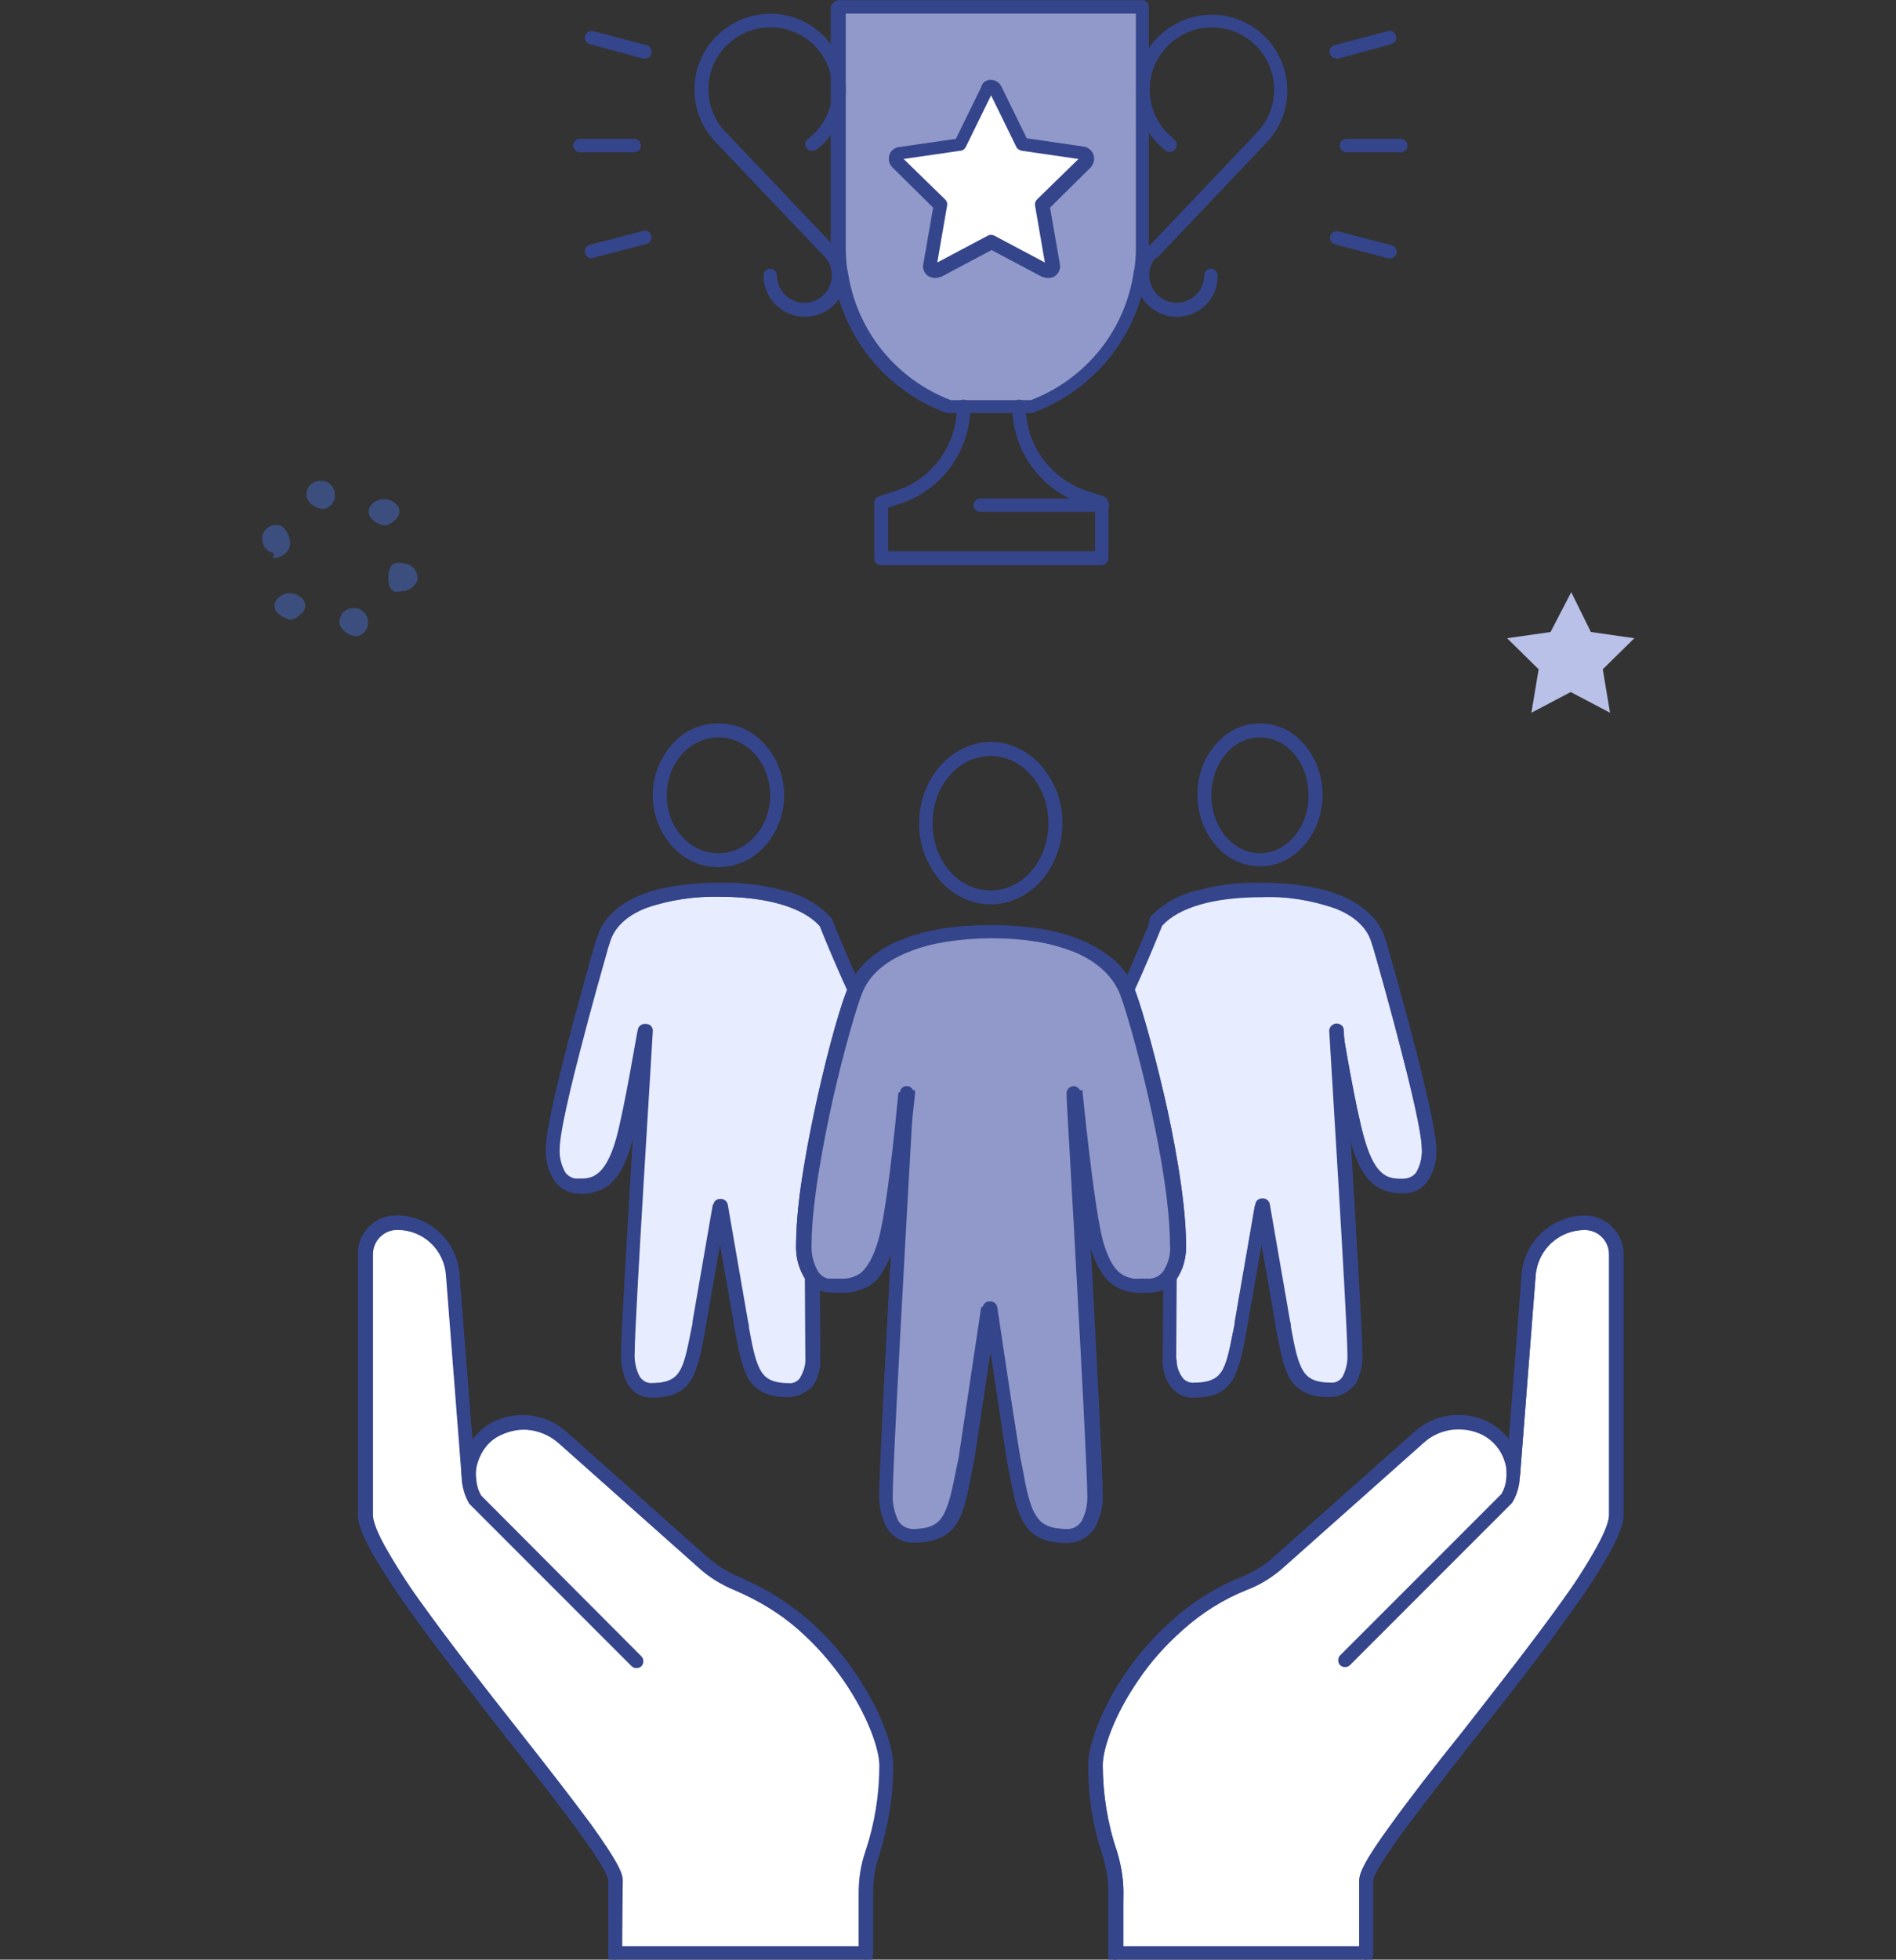 <?xml version="1.0" encoding="UTF-8"?>
<svg xmlns="http://www.w3.org/2000/svg" xmlns:xlink="http://www.w3.org/1999/xlink" version="1.1" id="Ebene_1" x="0px" y="0px" width="366.6px" height="378.7px" viewBox="0 0 366.6 378.7" style="enable-background:new 0 0 366.6 378.7;" xml:space="preserve">
<rect x="0" y="0" width="366.6" height="378.7" fill="#333333" stroke="none"/>
<style type="text/css">
	.st0{fill:#E8ECFF;}
	.st1{fill:#35458B;}
	.st2{fill:#9099C9;}
	.st3{fill:#FFFFFF;}
	.st4{fill:#BAC1E8;}
	.st5{fill:#3B4E7D;}
</style>
<g id="Gruppe_12825" transform="translate(-808.74 -1977.035)">
	<g id="Gruppe_12819" transform="translate(828.761 2118.127)">
		<g id="Gruppe_12820" transform="translate(0 0)">
			<path id="Pfad_9428" class="st0" d="M251.1,88.1c-3,0-6.3-0.4-8.7-8.7c-1.8-6.3-4.2-21.3-4.2-21.3s3.5,56,3.5,62.2     c0,4.1-1.2,7.2-4.7,7.2c-7,0-7.5-4-9.2-13L224,92l-0.1,0.3l-0.1-0.3l-3.9,22.5c-1.7,9-2.1,13-9.2,13c-3,0-4.4-2.3-4.7-5.5     l0.1-16.6c1.2-1.8,1.7-3.9,1.6-6c0-15-7.8-44.3-10-49.2c2.9-6.2,5.7-13.3,5.7-13.3c3.8-4.2,11.5-6.1,20.4-6.1     c11.3,0,20.5,2.9,22.5,10c1.3,4.6,9.7,33.8,9.7,40.2C256.1,85.7,254,88.1,251.1,88.1"></path>
			<path id="Pfad_9428_-_Kontur" class="st1" d="M237,128.9c-3.7,0-6-1.1-7.5-3.4c-1.3-2.1-1.9-5.2-2.7-9.4     c-0.1-0.4-0.2-0.8-0.2-1.3v0l-2.7-15.4l-2.7,15.5c-0.1,0.4-0.2,0.9-0.2,1.3c-0.8,4.2-1.4,7.2-2.7,9.4c-1.5,2.4-3.8,3.4-7.5,3.4     c-1.7,0.1-3.3-0.7-4.4-2c-1-1.4-1.5-3-1.6-4.7l0-0.1l0.1-17.1l0.3-0.4c1-1.6,1.5-3.4,1.3-5.2c0-8.5-2.6-21.3-4.1-28.1     c-2.2-9.7-4.7-18.2-5.7-20.6l-0.2-0.5l0.3-0.5c2.8-6.1,5.6-13.1,5.7-13.2l0.1-0.2l0.2-0.2c2.4-2.5,5.5-4.2,8.9-5     c4.1-1.1,8.3-1.6,12.5-1.5c6.1,0,11.2,0.8,15.2,2.4c2,0.8,3.8,1.9,5.4,3.4c1.5,1.4,2.6,3.2,3.1,5.1l0.3,0.9     c6.3,22.2,9.5,35.5,9.5,39.6c0.1,2.2-0.5,4.3-1.7,6.1c-1.1,1.5-2.8,2.4-4.7,2.3c-1.9,0.1-3.8-0.4-5.4-1.5     c-1.9-1.5-3.4-4.1-4.5-8.2c-0.1-0.4-0.2-0.8-0.3-1.2c1,16.7,2.3,38,2.3,41.8c0.1,2-0.3,4-1.2,5.8     C240.9,127.9,239,128.9,237,128.9z M229.2,114.3c0.1,0.4,0.2,0.8,0.2,1.3c0.7,3.9,1.3,6.8,2.4,8.5c0.7,1.1,1.9,2.2,5.3,2.2     c1,0.1,2-0.5,2.5-1.4c0.7-1.4,1-2.9,0.9-4.5c0-6.1-3.5-61.6-3.5-62.1l2.6-0.3c0,0.1,2.4,14.9,4.2,21.1c2.2,7.7,4.9,7.7,7.4,7.7     c1,0,2-0.4,2.6-1.2c0.8-1.4,1.2-3,1.1-4.6c0-1.7-0.7-6.4-4-19.1c-2.1-8.2-4.5-16.7-5.4-19.8l-0.3-0.9c-0.8-2.9-3.2-5.2-7-6.7     c-4.6-1.6-9.4-2.4-14.3-2.2c-9.1,0-15.9,1.9-19.2,5.5c-0.5,1.2-2.9,7.2-5.4,12.6c2.3,6.7,4.1,13.6,5.6,20.5     c1.6,6.9,4.2,19.9,4.2,28.7c0.1,2.3-0.5,4.5-1.6,6.5l-0.1,16.1c0.1,1.2,0.4,2.3,1.1,3.2c0.5,0.7,1.4,1.1,2.3,1     c3.4,0,4.6-1.1,5.3-2.2c1.1-1.7,1.6-4.5,2.4-8.5c0.1-0.4,0.2-0.8,0.2-1.3l3.9-22.5l0.2,0l0-0.1l1.2,0l1.2,0l0,0.1l0.2,0     L229.2,114.3z"></path>
			<path id="Pfad_9429" class="st0" d="M91.9,88.1c3,0,6.3-0.4,8.7-8.7c1.8-6.3,4.2-21.3,4.2-21.3s-3.5,56-3.5,62.2     c0,4.1,1.2,7.2,4.7,7.2c7.1,0,7.5-4,9.2-13L119,92l0.1,0.3l0.1-0.3l3.9,22.5c1.7,9,2.1,13,9.2,13c3,0,4.4-2.3,4.7-5.5l-0.1-16.6     c-1.2-1.8-1.7-3.9-1.6-6c0-15,7.8-44.3,10-49.2c-2.9-6.2-5.7-13.3-5.7-13.3c-3.8-4.2-11.5-6.1-20.4-6.1c-11.3,0-20.5,2.9-22.5,10     c-1.3,4.5-9.7,33.8-9.7,40.2C86.9,85.7,89,88.1,91.9,88.1"></path>
			<path id="Pfad_9429_-_Kontur" class="st1" d="M132.3,128.9c-3.7,0-6-1.1-7.5-3.4c-1.3-2.1-1.9-5.2-2.7-9.4     c-0.1-0.4-0.2-0.8-0.2-1.3v0l-2.7-15.4l-2.7,15.5c-0.1,0.4-0.2,0.9-0.2,1.3c-0.8,4.2-1.4,7.2-2.7,9.4c-1.5,2.4-3.8,3.4-7.5,3.4     c-2,0.1-3.8-1-4.8-2.7c-0.9-1.8-1.3-3.8-1.2-5.8c0-3.8,1.3-25.1,2.3-41.8c-0.1,0.4-0.2,0.8-0.3,1.2c-1.1,4-2.6,6.7-4.6,8.2     c-1.6,1.1-3.5,1.6-5.4,1.5c-1.9,0-3.6-0.8-4.7-2.3c-1.2-1.8-1.8-4-1.7-6.1c0-4.1,3.2-17.5,9.5-39.7l0.3-0.9     c0.6-2,1.6-3.7,3.1-5.1c1.6-1.5,3.4-2.6,5.4-3.4c4-1.6,9.1-2.4,15.2-2.4c4.2-0.1,8.4,0.4,12.5,1.5c3.4,0.8,6.5,2.5,8.9,5l0.2,0.2     l0.1,0.2c0,0.1,2.8,7.1,5.7,13.2l0.3,0.5l-0.2,0.5c-1,2.4-3.5,10.9-5.7,20.6c-1.5,6.8-4.1,19.6-4.1,28.1     c-0.1,1.8,0.4,3.7,1.3,5.2l0.3,0.4l0.1,17.1l0,0.1c-0.1,1.7-0.6,3.3-1.6,4.7C135.6,128.1,134,128.9,132.3,128.9z M124.4,114.3     c0.1,0.4,0.2,0.8,0.2,1.3c0.7,3.9,1.3,6.8,2.4,8.5c0.7,1.1,1.9,2.2,5.3,2.2c0.9,0.1,1.7-0.3,2.3-1c0.6-1,1-2.1,1.1-3.2l-0.1-16.1     c-1.2-2-1.7-4.2-1.6-6.5c0-8.8,2.6-21.7,4.2-28.7c1.5-6.9,3.4-13.8,5.6-20.5c-2.5-5.4-4.9-11.3-5.4-12.6     c-3.4-3.5-10.2-5.5-19.2-5.5c-4.8-0.1-9.7,0.6-14.3,2.2c-3.8,1.5-6.2,3.8-7,6.7l-0.3,0.9c-0.9,3.2-3.3,11.6-5.4,19.8     c-3.3,12.7-4,17.4-4,19.1c-0.1,1.6,0.3,3.2,1.1,4.6c0.6,0.8,1.6,1.3,2.6,1.2c2.4,0,5.2,0,7.4-7.7c1.7-6.2,4.1-21,4.2-21.1     l2.6,0.3c0,0.6-3.5,56-3.5,62.1c-0.1,1.5,0.2,3.1,0.9,4.5c0.5,0.9,1.5,1.5,2.5,1.4c3.4,0,4.6-1.1,5.3-2.2     c1.1-1.7,1.6-4.5,2.4-8.5c0.1-0.4,0.2-0.8,0.2-1.3l3.9-22.5l0.2,0l0-0.1l1.2,0l1.2,0l0,0.1l0.2,0L124.4,114.3z"></path>
			<path id="Pfad_9430" class="st2" d="M171.5,38.9c12.7,0,23,3.5,26.3,11.3c2.1,4.9,10,34.2,10,49.2c0.1,2.1-0.4,4.3-1.6,6     c-0.9,1.3-2.5,2-4.1,2c-3.4,0-7.8,1-10.4-8.4c-1.8-6.4-3.6-25.3-4-28.8c0.4,6.8,4,70.8,4,77.5c0,4.6-1.4,8.1-5.4,8.1     c-7.9,0-8.3-4.5-10.3-14.7l-4.4-29.3l-0.1,0.4l-0.1-0.4l-4.4,29.3c-1.9,10.2-2.4,14.7-10.3,14.7c-3.9,0-5.4-3.5-5.4-8.1     c0-6.6,3.6-70.7,4-77.5c-0.4,3.5-2.2,22.4-4,28.8c-2.6,9.4-7.1,8.4-10.4,8.4c-1.6,0.1-3.1-0.7-4.1-2c-1.2-1.8-1.7-3.9-1.6-6     c0-15,7.8-44.3,10-49.2C148.5,42.4,158.8,38.9,171.5,38.9"></path>
			<path id="Pfad_9430_-_Kontur" class="st1" d="M186.3,157.1c-4.1,0-6.7-1.2-8.3-3.8c-1.5-2.4-2.1-5.8-3-10.5     c-0.1-0.5-0.2-0.9-0.3-1.4l0-0.1l-3.2-21.2l-3.2,21.2c-0.1,0.5-0.2,1-0.3,1.4c-0.9,4.7-1.5,8.1-3,10.5c-1.6,2.6-4.2,3.8-8.3,3.8     c-2.2,0.1-4.2-1.1-5.3-3c-1-2-1.5-4.2-1.4-6.4c0-3.9,1.2-27.2,2.3-47.4c-1,3.3-2.4,5.6-4.2,6.9c-1.6,1.1-3.5,1.7-5.4,1.6     c-0.3,0-0.7,0-1,0c-0.3,0-0.6,0-0.8,0c-2,0-3.9-0.9-5.1-2.5c-1.4-2-2-4.4-1.9-6.8c0.1-4.5,0.5-9.1,1.3-13.5     c0.7-4.6,1.7-9.7,2.9-15.2c2.2-9.9,4.7-18.5,5.9-21c0.9-2.1,2.3-4,4.1-5.5c1.9-1.6,4-2.9,6.3-3.7c4.6-1.9,10.4-2.8,17.2-2.8     s12.5,0.9,17.2,2.8c2.3,0.9,4.4,2.2,6.3,3.7c1.8,1.5,3.2,3.4,4.1,5.5c1.1,2.5,3.6,11.1,5.9,21c1.6,6.9,4.2,19.9,4.2,28.7     c0.1,2.4-0.5,4.8-1.9,6.8c-1.2,1.6-3.1,2.5-5.1,2.5c-0.3,0-0.5,0-0.8,0c-0.3,0-0.6,0-1,0c-1.9,0.1-3.9-0.4-5.4-1.6     c-1.8-1.3-3.2-3.6-4.2-6.9c1.1,20.2,2.3,43.5,2.3,47.4c0.1,2.2-0.4,4.4-1.4,6.4C190.5,156,188.5,157.1,186.3,157.1z M177.3,140.8     c0.1,0.5,0.2,1,0.3,1.4c0.8,4.4,1.4,7.6,2.7,9.6c0.8,1.3,2.1,2.6,6,2.6c1.2,0.1,2.4-0.6,3-1.7c0.8-1.6,1.1-3.3,1-5.1     c0-5.5-2.5-50.4-3.6-69.6c-0.2-3.8-0.4-6.6-0.4-7.8l2.6-0.2c0,0.3,0.1,0.6,0.1,1c1.5,14.4,2.8,23.7,3.8,27.6     c0.9,3.2,2.1,5.3,3.5,6.4c1.1,0.8,2.5,1.1,3.8,1c0.3,0,0.6,0,0.9,0s0.6,0,0.9,0c1.2,0.1,2.3-0.5,3-1.4c1-1.6,1.5-3.4,1.3-5.2     c0-3.7-0.5-12.2-4.1-28.1c-2.2-9.7-4.7-18.2-5.7-20.6v0c-1.5-3.4-4.5-6.1-8.9-7.9c-2.4-0.9-4.9-1.6-7.4-2     c-5.8-0.9-11.7-0.9-17.6,0c-2.5,0.4-5,1-7.4,2c-4.5,1.8-7.5,4.4-8.9,7.9v0c-1,2.4-3.5,10.9-5.7,20.6c-1.5,6.8-4.1,19.6-4.1,28.1     c-0.1,1.8,0.4,3.7,1.3,5.2c0.7,1,1.8,1.5,3,1.4c0.3,0,0.6,0,0.9,0s0.6,0,0.9,0c1.4,0.1,2.7-0.3,3.8-1c1.4-1.1,2.6-3.3,3.5-6.4     c1.1-3.9,2.4-13.1,3.8-27.6c0-0.4,0.1-0.7,0.1-1l2.6,0.2c-0.1,1.1-0.2,3.9-0.4,7.8c-1.1,19.2-3.6,64.2-3.6,69.6     c-0.1,1.8,0.3,3.5,1,5.1c0.6,1.1,1.8,1.7,3,1.7c3.9,0,5.2-1.2,6-2.6c1.2-2,1.8-5.1,2.7-9.6c0.1-0.5,0.2-0.9,0.3-1.4l4.4-29.3     l0.2,0l0-0.1l1.2,0l1.2,0l0,0.1l0.2,0L177.3,140.8z"></path>
			<path id="Pfad_9434" class="st3" d="M272.5,143.8l3-38.5c0.4-5.7,5.2-10,10.8-10c3.3,0,6,2.7,6,6c0,0,0,0,0,0v50.4     c0,11-48.3,64-48.3,70.6v14h-48.5v-11.6c0-2.6-0.4-5.2-1.2-7.6c-1.8-5.5-2.7-11.3-2.8-17c0-7,9.5-27.2,28.7-35     c2.5-1,4.9-2.5,6.9-4.3l27-24c3.5-3.1,8.5-3.8,12.7-1.7c2.4,1.2,4.2,3.3,5,5.9C272.4,141.9,272.5,142.8,272.5,143.8"></path>
			<path id="Pfad_9434_-_Kontur" class="st1" d="M245.4,237.6h-51.1v-12.9c0-2.4-0.4-4.9-1.1-7.2c-1.9-5.6-2.8-11.5-2.8-17.5     c0-3.6,2.3-10.6,7.4-18c2.6-3.8,5.7-7.2,9.2-10.3c3.9-3.4,8.2-6.1,13-8c2.4-1,4.6-2.3,6.5-4.1l0,0l27-24     c3.9-3.5,9.5-4.2,14.2-1.9c1.6,0.8,3,2,4,3.4l2.5-32c0.5-6.3,5.8-11.2,12.2-11.3c4.1,0,7.4,3.3,7.4,7.4c0,0,0,0,0,0v50.4     c0,1.7-0.9,4.1-2.8,7.5c-2.1,3.6-4.3,7.1-6.8,10.5c-5.5,7.8-12.5,16.8-19.4,25.5c-5.2,6.6-10.1,12.9-13.7,17.8     c-1.9,2.6-3.3,4.7-4.3,6.3c-1.4,2.3-1.4,3-1.4,3.1L245.4,237.6z M197,235h45.8v-12.7c0-1.2,0.7-3.4,6.2-10.9     c3.6-5,8.5-11.3,13.8-17.9c6.8-8.7,13.8-17.6,19.3-25.3c2.4-3.3,4.6-6.7,6.6-10.3c2-3.6,2.4-5.4,2.4-6.2v-50.4     c0-2.6-2.1-4.7-4.7-4.7c0,0,0,0,0,0c-5,0-9.1,3.8-9.5,8.8l-3,38.5l-2.6-0.1c0-0.9-0.1-1.7-0.4-2.5l0,0c-0.7-2.2-2.2-4-4.3-5.1     c-3.7-1.8-8.2-1.3-11.3,1.5l-27,24c-2.1,1.9-4.6,3.5-7.3,4.5c-4.5,1.8-8.6,4.4-12.2,7.6c-3.3,2.9-6.3,6.2-8.7,9.8     c-4.7,6.8-6.9,13.3-6.9,16.4c0,5.6,0.9,11.3,2.7,16.6c0.8,2.6,1.3,5.3,1.3,8L197,235z"></path>
			<path id="Pfad_9435" class="st3" d="M70.5,143.8l-3-38.5c-0.4-5.7-5.2-10-10.8-10c-3.3,0-6,2.7-6,6c0,0,0,0,0,0v50.4     c0,11,48.3,64,48.3,70.6v14h48.5v-11.6c0-2.6,0.4-5.2,1.2-7.6c1.8-5.5,2.7-11.3,2.8-17c0-7-9.5-27.2-28.7-35     c-2.5-1-4.9-2.5-6.9-4.3l-27-24c-3.5-3.1-8.5-3.8-12.7-1.7c-2.4,1.2-4.2,3.3-5,5.9C70.6,141.9,70.5,142.8,70.5,143.8"></path>
			<path id="Pfad_9435_-_Kontur" class="st1" d="M148.7,237.6H97.6v-15.3c0-0.1,0-0.7-1.4-3.1c-1-1.6-2.3-3.6-4.3-6.3     c-3.6-5-8.5-11.2-13.7-17.8c-6.8-8.7-13.8-17.7-19.4-25.5c-2.4-3.4-4.7-6.9-6.8-10.5c-1.9-3.4-2.8-5.8-2.8-7.5v-50.4     c0-4.1,3.3-7.4,7.4-7.4c0,0,0,0,0,0c6.4,0,11.7,4.9,12.2,11.3l2.5,32c1.1-1.4,2.4-2.6,4-3.4c4.7-2.3,10.3-1.6,14.2,1.9l27,24     c1.9,1.7,4.1,3.1,6.5,4.1c4.7,2,9.1,4.7,13,8c3.5,3,6.6,6.5,9.2,10.3c5.1,7.4,7.4,14.3,7.4,18c0,5.9-1,11.8-2.8,17.5     c-0.8,2.3-1.1,4.8-1.1,7.2L148.7,237.6z M100.2,235H146v-10.3c0-2.7,0.4-5.4,1.3-8c1.8-5.4,2.7-11,2.7-16.6     c0-3.1-2.2-9.6-6.9-16.4c-2.5-3.6-5.4-6.9-8.7-9.8c-3.6-3.2-7.8-5.7-12.2-7.6c-2.7-1.1-5.2-2.6-7.3-4.6l-27-24     c-3.1-2.8-7.6-3.3-11.3-1.5c-2.1,1-3.6,2.9-4.3,5.1l0,0c-0.3,0.8-0.4,1.7-0.4,2.5l-2.6,0.1l-3-38.5c-0.4-5-4.5-8.8-9.5-8.8     c-2.6,0-4.7,2.1-4.7,4.7c0,0,0,0,0,0v50.4c0,0.8,0.4,2.6,2.4,6.2c2,3.5,4.2,7,6.6,10.3c5.5,7.7,12.5,16.7,19.3,25.3     c5.2,6.6,10.1,12.9,13.8,17.9c5.4,7.5,6.2,9.6,6.2,10.9L100.2,235z"></path>
			<path id="Pfad_9436" class="st1" d="M244.1,237.6c-0.7,0-1.3-0.6-1.3-1.3v0v-14c0-1.2,0.7-3.4,6.2-10.9c3.6-5,8.5-11.3,13.8-17.9     c6.8-8.7,13.8-17.6,19.3-25.3c2.4-3.3,4.6-6.7,6.6-10.3c2-3.6,2.4-5.4,2.4-6.2v-50.4c0-2.6-2.1-4.7-4.7-4.7c0,0,0,0,0,0     c-5,0-9.1,3.8-9.5,8.8l-3,38.5c-0.1,0.7-0.7,1.3-1.4,1.2c-0.7-0.1-1.2-0.7-1.2-1.4l3-38.5c0.5-6.3,5.8-11.2,12.2-11.3     c4.1,0,7.4,3.3,7.4,7.4c0,0,0,0,0,0v50.4c0,1.7-0.9,4.1-2.8,7.5c-2.1,3.6-4.3,7.1-6.8,10.5c-5.5,7.8-12.5,16.8-19.4,25.5     c-5.2,6.6-10.1,12.9-13.7,17.8c-1.9,2.6-3.3,4.7-4.3,6.3c-1.4,2.3-1.4,3-1.4,3.1v14C245.4,237,244.8,237.6,244.1,237.6     L244.1,237.6z"></path>
			<path id="Pfad_9437" class="st1" d="M98.9,237.6c-0.7,0-1.3-0.6-1.3-1.3l0,0v-14c0-0.1,0-0.7-1.4-3.1c-1-1.6-2.3-3.6-4.3-6.3     c-3.6-5-8.5-11.2-13.7-17.8c-6.8-8.7-13.8-17.7-19.4-25.5c-2.4-3.4-4.7-6.9-6.8-10.5c-1.9-3.4-2.8-5.8-2.8-7.5v-50.4     c0-4.1,3.3-7.4,7.4-7.4c0,0,0,0,0,0c6.4,0,11.7,4.9,12.2,11.3l3,38.5c0,0.7-0.5,1.4-1.2,1.4c-0.7,0-1.3-0.5-1.4-1.2l-3-38.5     c-0.4-5-4.5-8.8-9.5-8.8c-2.6,0-4.7,2.1-4.7,4.7c0,0,0,0,0,0v50.4c0,0.8,0.4,2.6,2.4,6.2c2,3.5,4.2,7,6.6,10.3     c5.5,7.7,12.5,16.7,19.3,25.3c5.2,6.6,10.1,12.9,13.8,17.9c5.4,7.5,6.2,9.6,6.2,10.9v14C100.2,237,99.6,237.6,98.9,237.6     C98.9,237.6,98.9,237.6,98.9,237.6z"></path>
			<path id="Pfad_9438" class="st1" d="M195.6,237.6c-0.7,0-1.3-0.6-1.3-1.3v0v-11.6c0-2.4-0.4-4.9-1.1-7.2     c-1.9-5.6-2.8-11.5-2.8-17.5c0-3.6,2.3-10.6,7.4-18c2.6-3.8,5.7-7.2,9.2-10.3c3.9-3.4,8.2-6.1,13-8c2.4-1,4.6-2.3,6.5-4.1l0,0     l27-24c3.9-3.5,9.5-4.2,14.2-1.9c2.7,1.4,4.8,3.8,5.7,6.7c0.3,1.1,0.5,2.2,0.5,3.3c0,0,0,0.1,0,0.1l-0.1,1.3c0,0,0,0.1,0,0.1     c-0.2,1.4-0.6,2.7-1.3,3.9c-0.1,0.1-0.1,0.2-0.2,0.3l-31.3,31.3c-0.5,0.5-1.4,0.5-1.9,0s-0.5-1.4,0-1.9l31.2-31.2     c0.5-0.9,0.8-1.8,0.9-2.8l0.1-1.2c0-0.8-0.1-1.7-0.4-2.5l0,0c-0.7-2.2-2.2-4-4.3-5.1c-1.8-0.9-3.8-1.2-5.9-1     c-2,0.3-3.9,1.1-5.4,2.5l-27,24c-2.1,1.9-4.6,3.5-7.3,4.6c-4.5,1.8-8.6,4.4-12.2,7.6c-3.3,2.9-6.3,6.2-8.7,9.8     c-4.7,6.8-6.9,13.3-6.9,16.4c0,5.6,0.9,11.3,2.7,16.6c0.8,2.6,1.3,5.3,1.3,8v11.6C197,237,196.4,237.6,195.6,237.6     C195.6,237.6,195.6,237.6,195.6,237.6z"></path>
			<path id="Pfad_9439" class="st1" d="M147.4,237.6c-0.7,0-1.3-0.6-1.3-1.3l0,0v-11.6c0-2.7,0.4-5.4,1.3-8c1.8-5.4,2.7-11,2.7-16.6     c0-3.1-2.2-9.6-6.9-16.4c-2.5-3.6-5.4-6.9-8.7-9.8c-3.6-3.2-7.8-5.7-12.2-7.6c-2.7-1.1-5.2-2.6-7.3-4.5l-27-24     c-1.5-1.3-3.4-2.2-5.4-2.5c-2-0.3-4,0.1-5.9,1c-2.1,1-3.6,2.9-4.3,5.1l0,0c-0.3,0.8-0.4,1.6-0.4,2.5l0.1,1.2     c0.1,1,0.4,1.9,0.9,2.8L104,179c0.5,0.5,0.5,1.4,0,1.9c-0.5,0.5-1.4,0.5-1.9,0l0,0l-31.3-31.3c-0.1-0.1-0.2-0.2-0.2-0.3     c-0.7-1.2-1.1-2.6-1.3-3.9c0,0,0-0.1,0-0.1l-0.1-1.3c0,0,0-0.1,0-0.1c0-1.1,0.2-2.3,0.5-3.3c0.9-2.9,2.9-5.3,5.7-6.7     c4.7-2.3,10.3-1.6,14.2,1.9l27,24l0,0c1.9,1.7,4.1,3.1,6.5,4.1c4.7,2,9.1,4.7,13,8c3.5,3,6.6,6.5,9.2,10.3     c5.1,7.4,7.4,14.3,7.4,18c0,5.9-1,11.8-2.8,17.5c-0.8,2.3-1.1,4.8-1.1,7.2v11.6C148.7,237,148.1,237.6,147.4,237.6     C147.4,237.6,147.4,237.6,147.4,237.6z"></path>
			<path id="Ellipse_151" class="st1" d="M171.5,2.3c1.9,0,3.8,0.4,5.5,1.3c1.7,0.8,3.2,2,4.4,3.4c2.6,3.1,4.1,7,4,11     c0,4-1.4,8-4,11c-1.2,1.4-2.7,2.6-4.4,3.4c-3.5,1.7-7.5,1.7-10.9,0c-1.7-0.8-3.2-2-4.4-3.4c-2.6-3.1-4.1-7-4-11c0-4,1.4-8,4-11     c1.2-1.4,2.7-2.6,4.4-3.4C167.8,2.7,169.6,2.3,171.5,2.3z M171.5,31c6.2,0,11.2-5.8,11.2-13s-5-13-11.2-13s-11.2,5.8-11.2,13     S165.3,31,171.5,31z"></path>
			<path id="Pfad_9440" class="st1" d="M186.3,157c-4.1,0-6.7-1.2-8.3-3.8c-1.5-2.4-2.1-5.8-3-10.5c-0.1-0.5-0.2-0.9-0.3-1.4     c0,0,0,0,0-0.1l-3.2-21.2l-3.2,21.2c0,0,0,0,0,0.1c-0.1,0.5-0.2,1-0.3,1.4c-0.9,4.7-1.5,8.1-3,10.5c-1.6,2.6-4.2,3.8-8.3,3.8     c-2.2,0.1-4.2-1.1-5.3-3c-1-2-1.5-4.2-1.4-6.4c0-5.6,2.5-50.6,3.6-69.8c0.2-3.8,0.4-6.6,0.4-7.8c0-0.7,0.7-1.3,1.4-1.2     c0.7,0,1.3,0.7,1.2,1.4c-0.1,1.1-0.2,3.9-0.4,7.8c-1.1,19.2-3.6,64.1-3.6,69.6c-0.1,1.8,0.3,3.5,1,5.1c0.6,1.1,1.8,1.7,3,1.7     c3.9,0,5.2-1.2,6-2.6c1.2-2,1.8-5.1,2.7-9.6c0.1-0.5,0.2-0.9,0.3-1.4l4.4-29.3c0.1-0.6,0.6-1.1,1.3-1.1c0,0,0.1,0,0.1,0     s0.1,0,0.1,0c0.6,0,1.2,0.5,1.3,1.1l4.4,29.3c0.1,0.5,0.2,1,0.3,1.4c0.8,4.4,1.4,7.6,2.7,9.6c0.8,1.3,2.1,2.6,6,2.6     c1.2,0.1,2.4-0.6,3-1.7c0.8-1.6,1.1-3.3,1-5.1c0-5.5-2.5-50.4-3.6-69.6c-0.2-3.8-0.4-6.6-0.4-7.8c0-0.7,0.5-1.3,1.3-1.4     c0.7,0,1.3,0.5,1.4,1.2c0.1,1.1,0.2,3.9,0.4,7.8c1.1,19.2,3.6,64.2,3.6,69.8c0.1,2.2-0.4,4.4-1.4,6.4     C190.5,156,188.5,157.1,186.3,157z"></path>
			<path id="Pfad_9441" class="st1" d="M142.7,108.7c-0.3,0-0.7,0-1,0s-0.6,0-0.8,0c-2,0-3.9-0.9-5.1-2.5c-1.4-2-2-4.4-1.9-6.8     c0-8.8,2.6-21.7,4.2-28.7c2.2-9.9,4.7-18.5,5.9-21c0.9-2.1,2.3-4,4.1-5.5c1.9-1.6,4-2.9,6.3-3.7c4.6-1.9,10.4-2.8,17.2-2.8     s12.5,0.9,17.2,2.8c2.3,0.9,4.4,2.2,6.3,3.7c1.8,1.5,3.2,3.4,4.1,5.5c1.1,2.5,3.6,11.1,5.9,21c1.6,6.9,4.2,19.9,4.2,28.7     c0.1,2.4-0.5,4.8-1.9,6.8c-1.2,1.6-3.1,2.5-5.1,2.5c-0.3,0-0.5,0-0.8,0c-2,0.2-4-0.2-5.8-1.2c-2.2-1.4-3.9-4.1-5-8.2     c-1.7-6.1-3.4-22.6-3.9-28c0-0.4-0.1-0.7-0.1-1c0-0.2,0-0.5,0-0.7h2.6v0c0,0,0,0.2,0,0.4v0c0,0.3,0.1,0.6,0.1,1     c1.5,14.4,2.8,23.7,3.8,27.6c1,3.5,2.2,5.7,3.9,6.7c1.3,0.7,2.9,1,4.4,0.8c0.3,0,0.6,0,0.9,0c1.2,0.1,2.3-0.5,3-1.4     c1-1.6,1.5-3.4,1.3-5.2c0-8.5-2.6-21.3-4.1-28.1c-2.2-9.7-4.7-18.2-5.7-20.6v0c-1.5-3.4-4.5-6.1-8.9-7.9c-2.4-0.9-4.9-1.6-7.4-2     c-5.8-0.9-11.7-0.9-17.6,0c-2.5,0.4-5,1-7.4,2c-4.5,1.8-7.5,4.4-8.9,7.9v0c-1,2.4-3.5,10.9-5.7,20.6c-1.5,6.8-4.1,19.6-4.1,28.1     c-0.1,1.8,0.4,3.7,1.3,5.2c0.7,1,1.8,1.5,3,1.4c0.3,0,0.6,0,0.9,0c1.5,0.2,3-0.1,4.4-0.8c1.6-1,2.9-3.2,3.9-6.7     c1.1-3.9,2.4-13.1,3.8-27.6c0-0.4,0.1-0.7,0.1-1v0c0-0.3,0-0.4,0-0.4v0h2.6c0,0.2,0,0.5,0,0.7c0,0.2-0.1,0.6-0.1,1     c-0.6,5.4-2.3,21.9-3.9,28c-1.2,4.2-2.8,6.9-5,8.2C146.1,108.4,144.4,108.8,142.7,108.7z"></path>
			<path id="Ellipse_152" class="st1" d="M223.6-1.3c1.7,0,3.3,0.4,4.8,1.1c1.5,0.7,2.8,1.8,3.8,3c2.3,2.7,3.5,6.2,3.5,9.7     c0,3.6-1.2,7-3.5,9.7c-1.1,1.3-2.4,2.3-3.8,3c-3,1.5-6.5,1.5-9.6,0c-1.5-0.7-2.8-1.8-3.8-3c-2.3-2.7-3.5-6.2-3.5-9.7     c0-3.6,1.2-7,3.5-9.7c1.1-1.3,2.4-2.3,3.8-3C220.3-0.9,221.9-1.3,223.6-1.3z M223.6,23.8c5.2,0,9.4-5,9.4-11.2     s-4.2-11.2-9.4-11.2c-5.2,0-9.4,5-9.4,11.2S218.4,23.8,223.6,23.8L223.6,23.8z"></path>
			<path id="Ellipse_153" class="st1" d="M118.9-1.3c3.5,0,6.7,1.5,9,4.1c2.4,2.7,3.7,6.2,3.7,9.8c0,3.6-1.3,7.1-3.7,9.8     c-2.3,2.6-5.6,4.1-9,4.1c-3.5,0-6.7-1.5-9-4.1c-2.4-2.7-3.7-6.2-3.7-9.8c0-3.6,1.3-7.1,3.7-9.8C112.1,0.2,115.4-1.3,118.9-1.3z      M118.9,23.8c5.5,0,10-5,10-11.2s-4.5-11.2-10-11.2c-5.5,0-10,5-10,11.2S113.3,23.8,118.9,23.8L118.9,23.8z"></path>
			<path id="Pfad_9442" class="st1" d="M237,128.8c-3.7,0-6-1.1-7.5-3.4c-1.3-2.1-1.9-5.2-2.7-9.4c-0.1-0.4-0.2-0.8-0.2-1.3v0     l-2.7-15.4l-2.7,15.4v0c-0.1,0.4-0.2,0.9-0.2,1.3c-0.8,4.2-1.4,7.2-2.7,9.4c-1.5,2.4-3.8,3.4-7.5,3.4c-1.7,0.1-3.3-0.7-4.4-2     c-1-1.4-1.5-3-1.6-4.7c-0.1-0.7,0.4-1.4,1.2-1.5s1.4,0.4,1.5,1.2c0,0,0,0,0,0c0,1.2,0.4,2.3,1.1,3.3c0.5,0.7,1.4,1.1,2.3,1     c3.4,0,4.6-1.1,5.3-2.2c1.1-1.7,1.6-4.5,2.4-8.5c0.1-0.4,0.2-0.8,0.2-1.3l3.9-22.5c0.1-0.6,0.6-1.1,1.3-1.1c0,0,0.1,0,0.1,0     s0.1,0,0.1,0c0.6,0,1.2,0.5,1.3,1.1l3.9,22.5c0.1,0.4,0.2,0.8,0.2,1.3c0.7,3.9,1.3,6.8,2.4,8.5c0.7,1.1,1.9,2.2,5.3,2.2     c1,0.1,2-0.5,2.5-1.4c0.7-1.4,1-2.9,0.9-4.5c0-6.1-3.5-61.6-3.5-62.1c0-0.7,0.5-1.4,1.2-1.4s1.4,0.5,1.4,1.2     c0.1,2.3,3.5,56.1,3.5,62.3c0.1,2-0.3,4-1.2,5.8C240.9,127.9,239,128.9,237,128.8z"></path>
			<path id="Pfad_9443" class="st1" d="M132.3,128.8c-3.7,0-6-1.1-7.5-3.4c-1.3-2.1-1.9-5.2-2.7-9.4c-0.1-0.4-0.2-0.8-0.2-1.3v0     l-2.7-15.4l-2.7,15.4v0c-0.1,0.4-0.2,0.9-0.2,1.3c-0.8,4.2-1.4,7.2-2.7,9.4c-1.5,2.4-3.8,3.4-7.5,3.4c-2,0.1-3.8-1-4.8-2.7     c-0.9-1.8-1.3-3.8-1.2-5.8c0-6.2,3.4-60,3.5-62.3c0-0.7,0.7-1.3,1.4-1.2c0.7,0,1.3,0.7,1.2,1.4l0,0c0,0.6-3.5,56-3.5,62.1     c-0.1,1.5,0.2,3.1,0.9,4.5c0.5,0.9,1.5,1.5,2.5,1.4c3.4,0,4.6-1.1,5.3-2.2c1.1-1.7,1.6-4.5,2.4-8.5c0.1-0.4,0.2-0.8,0.2-1.3     l3.9-22.5c0.1-0.6,0.6-1.1,1.3-1.1c0,0,0.1,0,0.1,0s0.1,0,0.1,0c0.6,0,1.2,0.5,1.3,1.1l3.9,22.5c0.1,0.4,0.2,0.8,0.2,1.3     c0.7,3.9,1.3,6.8,2.4,8.5c0.7,1.1,1.9,2.2,5.3,2.2c0.9,0.1,1.7-0.3,2.3-1c0.7-1,1-2.1,1.1-3.3c0.1-0.7,0.7-1.3,1.4-1.2     c0.7,0.1,1.3,0.7,1.2,1.4c0,0,0,0,0,0c-0.1,1.7-0.6,3.3-1.6,4.7C135.6,128.2,134,128.9,132.3,128.8z"></path>
			<path id="Pfad_9444" class="st1" d="M251.1,89.4c-1.9,0.1-3.8-0.4-5.4-1.5c-1.9-1.5-3.4-4.1-4.5-8.2c-1.8-6.3-4.1-20.8-4.2-21.4     c-0.1-0.7,0.4-1.4,1.1-1.5c0.7-0.1,1.4,0.4,1.5,1.1c0,0.1,2.4,14.9,4.2,21.1c2.2,7.7,4.9,7.7,7.4,7.7c1,0,2-0.4,2.6-1.2     c0.8-1.4,1.2-3,1.1-4.6c0-1.7-0.7-6.4-4-19.1c-2.1-8.2-4.5-16.7-5.4-19.8l-0.3-0.9c-0.8-2.9-3.2-5.2-7-6.7     c-4.6-1.6-9.4-2.4-14.3-2.2c-9.2,0-16.1,2-19.4,5.6c-0.5,0.5-1.3,0.6-1.9,0.1c-0.5-0.5-0.6-1.3-0.1-1.9c2.4-2.5,5.5-4.2,8.9-5     c4.1-1.1,8.2-1.6,12.4-1.5c6.1,0,11.2,0.8,15.2,2.4c2,0.8,3.8,1.9,5.4,3.4c1.5,1.4,2.6,3.2,3.1,5.1l0.3,0.9     c6.3,22.2,9.5,35.5,9.5,39.6c0.1,2.2-0.5,4.3-1.7,6.1C254.7,88.6,252.9,89.5,251.1,89.4z"></path>
			<path id="Pfad_9445" class="st1" d="M91.9,89.4c-1.9,0-3.6-0.8-4.7-2.3c-1.2-1.8-1.8-4-1.7-6.1c0-4.1,3.2-17.5,9.5-39.7l0.3-0.9     c0.6-2,1.6-3.7,3.1-5.1c1.6-1.5,3.4-2.6,5.4-3.4c4-1.6,9.1-2.4,15.2-2.4c4.2-0.1,8.4,0.4,12.5,1.5c3.4,0.8,6.5,2.5,8.9,5     c0.5,0.5,0.4,1.4-0.1,1.9c-0.5,0.5-1.4,0.4-1.9-0.1c-3.3-3.6-10.2-5.6-19.4-5.6c-4.8-0.1-9.7,0.6-14.3,2.2     c-3.8,1.5-6.2,3.8-7,6.7l-0.3,0.9c-0.9,3.2-3.3,11.6-5.4,19.8c-3.3,12.7-4,17.4-4,19.1c-0.1,1.6,0.3,3.2,1.1,4.6     c0.6,0.8,1.6,1.3,2.6,1.2c2.4,0,5.2,0,7.4-7.7c1.7-6.2,4.1-21,4.2-21.1c0.1-0.7,0.8-1.2,1.5-1.1c0.7,0.1,1.2,0.8,1.1,1.5     c-0.1,0.6-2.4,15.1-4.2,21.4c-1.1,4-2.6,6.7-4.6,8.2C95.8,89.1,93.9,89.6,91.9,89.4z"></path>
		</g>
	</g>
	<g id="Gruppe_12822" transform="translate(870.268 1978.36)">
		<g id="Gruppe_12823" transform="translate(0 0)">
			<path id="Pfad_9450" class="st2" d="M100.7,16V0h58.6v46.5c0,1.6-0.1,3.2-0.3,4.7h0c-1.7,11.9-9.7,21.8-20.9,26h-16     c-11.2-4.2-19.2-14.2-20.9-26h0c-0.2-1.6-0.4-3.1-0.3-4.7V16z"></path>
			<path id="Pfad_9450_-_Kontur" class="st1" d="M100.7-1.3h58.6c0.7,0,1.3,0.6,1.3,1.3v46.5c0,1.6-0.1,3.3-0.4,4.9     c0,0.1,0,0.2-0.1,0.2c-1.8,12.2-10.2,22.5-21.8,26.8c-0.1,0.1-0.3,0.1-0.5,0.1h-16c-0.2,0-0.3,0-0.5-0.1     c-11.6-4.3-19.9-14.6-21.7-26.8c0-0.1,0-0.2-0.1-0.2c-0.2-1.6-0.4-3.3-0.4-4.9V0C99.4-0.7,100-1.3,100.7-1.3z M158,1.3h-56v45.2     c0,1.4,0.1,2.9,0.3,4.3c0,0.1,0.1,0.2,0.1,0.3c1.6,11.3,9.2,20.8,19.9,24.9h15.5c10.7-4.1,18.3-13.6,19.9-24.9     c0-0.1,0-0.2,0.1-0.3c0.2-1.4,0.3-2.8,0.3-4.3V1.3z"></path>
			<path id="Pfad_9451" class="st1" d="M151.4,107.9h-42.6c-0.7,0-1.3-0.6-1.3-1.3l0,0V95.9c0-0.6,0.4-1.1,0.9-1.3l3.4-1.1     c7-2.3,11.7-8.9,11.7-16.3c0-0.7,0.6-1.3,1.3-1.3c0.7,0,1.3,0.6,1.3,1.3c0,8.5-5.4,16.1-13.5,18.8l-2.4,0.8v8.4h40v-8.4l-2.5-0.8     c-8.1-2.7-13.5-10.3-13.5-18.8c0-0.7,0.6-1.3,1.3-1.3c0.7,0,1.3,0.6,1.3,1.3c0,7.4,4.7,13.9,11.7,16.3l3.4,1.1     c0.5,0.2,0.9,0.7,0.9,1.3v10.7C152.7,107.3,152.1,107.9,151.4,107.9C151.4,107.9,151.4,107.9,151.4,107.9z"></path>
			<path id="Linie_386" class="st1" d="M151.6,97.6H128c-0.7,0-1.3-0.6-1.3-1.3s0.6-1.3,1.3-1.3h23.6c0.7,0,1.3,0.6,1.3,1.3     c0,0,0,0,0,0C153,97,152.4,97.6,151.6,97.6L151.6,97.6z"></path>
			<path id="Pfad_9452" class="st1" d="M161.2,48.7c-0.7,0-1.3-0.6-1.3-1.3c0-0.3,0.1-0.5,0.2-0.7l0.1-0.1c0-0.1,0.1-0.1,0.2-0.2     l0.1-0.1c0,0,0.1-0.1,0.1-0.1l0.1,0l20.8-21.9c4.6-4.8,4.4-12.4-0.4-17s-12.4-4.4-17,0.4c-4.6,4.8-4.4,12.4,0.4,17     c0.3,0.3,0.7,0.6,1,0.9c0.6,0.5,0.7,1.3,0.2,1.9c-0.4,0.6-1.2,0.7-1.8,0.3c-6.4-4.9-7.7-14.1-2.8-20.5s14.1-7.7,20.5-2.8     c6.4,4.9,7.7,14.1,2.8,20.5c-0.3,0.4-0.7,0.8-1,1.2l-20.9,22v0l0,0l-0.2,0.2C161.9,48.6,161.5,48.7,161.2,48.7z"></path>
			<path id="Pfad_9453" class="st1" d="M166,59.9c-4.4,0-8-3.6-8-8c0-0.3,0-0.5,0-0.8c0.2-1.8,0.9-3.4,2.2-4.7     c0.5-0.5,1.4-0.5,1.9,0s0.5,1.4,0,1.9c-0.8,0.8-1.3,1.9-1.4,3.1v0c0,0.2,0,0.3,0,0.5c0,2.9,2.4,5.3,5.3,5.3     c2.9,0,5.3-2.4,5.3-5.3c0-0.7,0.6-1.3,1.3-1.3c0.7,0,1.3,0.6,1.3,1.3C174,56.4,170.4,59.9,166,59.9z"></path>
			<path id="Pfad_9454" class="st1" d="M94.1,59.9c-4.4,0-8-3.6-8-8c0-0.7,0.6-1.3,1.3-1.3c0.7,0,1.3,0.6,1.3,1.3l0,0     c0,2.9,2.4,5.3,5.3,5.3c2.9,0,5.3-2.4,5.3-5.3l0,0c0-0.2,0-0.3,0-0.5v0c-0.1-1.2-0.6-2.3-1.4-3.1l0,0L76.8,26.1l0,0     c-5.6-5.9-5.4-15.1,0.5-20.7S92.5,0,98,5.9s5.4,15.1-0.5,20.7c-0.4,0.4-0.8,0.7-1.2,1c-0.6,0.4-1.4,0.3-1.9-0.3     c-0.4-0.6-0.3-1.4,0.3-1.8C100,21.5,101,14,97,8.7c-4-5.3-11.5-6.3-16.8-2.3c-5.3,4-6.3,11.5-2.3,16.8c0.3,0.4,0.6,0.7,0.9,1     l21.1,22.2c1.2,1.3,2,2.9,2.2,4.7c0,0.3,0,0.5,0,0.8C102.1,56.4,98.5,59.9,94.1,59.9z"></path>
			<path id="Pfad_9455" class="st3" d="M129.1,16c0.3-0.5,0.9-0.7,1.4-0.5c0.2,0.1,0.4,0.3,0.5,0.5l5.2,10.6l11.7,1.7     c0.4,0.1,0.7,0.3,0.8,0.7c0.1,0.4,0,0.8-0.2,1l-8.4,8.3l2,11.6c0.1,0.4-0.1,0.8-0.4,1c-0.3,0.2-0.7,0.2-1,0.1L130,45.3l-10.4,5.5     c-0.3,0.2-0.7,0.1-1-0.1c-0.3-0.2-0.5-0.6-0.4-1l2-11.6l-8.4-8.3c-0.3-0.3-0.4-0.7-0.2-1c0.1-0.4,0.4-0.6,0.8-0.7l11.7-1.7     L129.1,16z"></path>
			<path id="Pfad_9455_-_Kontur" class="st1" d="M130,14.1c0.9,0,1.7,0.5,2.1,1.3l0,0l4.9,10l11,1.6c1.3,0.2,2.2,1.4,2,2.7     c-0.1,0.5-0.3,0.9-0.6,1.3l0,0l-7.9,7.8l1.9,10.9c0.2,0.9-0.2,1.8-0.9,2.3l0,0c-0.4,0.3-0.9,0.4-1.4,0.4c-0.4,0-0.7-0.1-1-0.2     l-0.1,0l-9.8-5.2l-9.8,5.2l-0.1,0c-0.3,0.1-0.7,0.2-1,0.2c-0.5,0-1-0.2-1.4-0.4l0,0c-0.7-0.5-1.1-1.4-0.9-2.3l1.9-10.9l-7.9-7.8     l0,0c-0.9-0.9-0.9-2.4,0-3.3c0.4-0.3,0.8-0.6,1.3-0.6l11-1.6l4.9-10l0,0C128.4,14.6,129.2,14.1,130,14.1z M147,29.4l-11-1.6     c-0.4-0.1-0.8-0.3-1-0.7l-4.9-10l-4.9,10c-0.2,0.4-0.6,0.7-1,0.7l-11,1.6l8,7.8c0.3,0.3,0.5,0.7,0.4,1.2l-1.9,11l9.8-5.2     c0.4-0.2,0.8-0.2,1.2,0l9.8,5.2l-1.9-11c-0.1-0.4,0.1-0.9,0.4-1.2L147,29.4z"></path>
			<path id="Linie_387" class="st1" d="M209.3,28.1h-10.5c-0.7,0-1.3-0.6-1.3-1.3s0.6-1.3,1.3-1.3h10.5c0.7,0,1.3,0.6,1.3,1.3     S210.1,28.1,209.3,28.1z"></path>
			<path id="Linie_388" class="st1" d="M61.1,28.1H50.6c-0.7,0-1.3-0.6-1.3-1.3s0.6-1.3,1.3-1.3h10.5c0.7,0,1.3,0.6,1.3,1.3     S61.9,28.1,61.1,28.1z"></path>
			<path id="Linie_389" class="st1" d="M196.9,10c-0.6,0-1.1-0.4-1.3-1c-0.2-0.7,0.2-1.4,0.9-1.6l10.3-2.7c0.7-0.2,1.4,0.2,1.6,0.9     c0,0,0,0,0,0c0.2,0.7-0.2,1.4-0.9,1.6c0,0,0,0,0,0L197.3,10C197.2,10,197.1,10,196.9,10z"></path>
			<path id="Linie_390" class="st1" d="M63.1,10c-0.1,0-0.2,0-0.3,0L52.5,7.2c-0.7-0.2-1.1-0.9-0.9-1.6c0.2-0.7,0.9-1.1,1.6-0.9     l10.3,2.7c0.7,0.2,1.1,0.9,0.9,1.6C64.3,9.6,63.8,10,63.1,10L63.1,10z"></path>
			<path id="Linie_391" class="st1" d="M207.2,48.6c-0.1,0-0.2,0-0.3,0l-10.3-2.7c-0.7-0.2-1.1-0.9-0.9-1.6c0.2-0.7,0.9-1.1,1.6-0.9     l10.3,2.7c0.7,0.2,1.1,0.9,0.9,1.6C208.4,48.2,207.8,48.6,207.2,48.6L207.2,48.6z"></path>
			<path id="Linie_392" class="st1" d="M52.9,48.6c-0.6,0-1.1-0.4-1.3-1c-0.2-0.7,0.2-1.4,0.9-1.6l10.3-2.7c0.7-0.2,1.4,0.2,1.6,0.9     c0,0,0,0,0,0c0.2,0.7-0.2,1.4-0.9,1.6c0,0,0,0,0,0l-10.3,2.7C53.1,48.6,53,48.6,52.9,48.6z"></path>
		</g>
	</g>
	<g id="Gruppe_12824" transform="translate(1049.645 2091.472)">
		<path id="Pfad_7212" class="st4" d="M62.9,0l3.8,7.7l8.4,1.2l-6.1,6l1.4,8.4l-7.6-4l-7.6,4l1.4-8.4l-6.1-6l8.4-1.2L62.9,0z"></path>
	</g>
	<g id="Gruppe_11870" transform="translate(808.74 2069.898)">
		<path id="Pfad_8223" class="st5" d="M65.7,27.9c-0.3-1.5,0.6-2.9,2.1-3.2c0,0,0,0,0.1,0l0,0c1.5-0.3,2.9,0.6,3.2,2.1    c0,0,0,0,0,0.1l0,0c0.3,1.5-0.6,2.9-2.1,3.2c0,0-0.1,0-0.1,0l0,0c-0.2,0.1,0.2,0,0,0l0,0C67.5,30,66.3,29.2,65.7,27.9z M53.9,25.8    c-0.9-0.6-1.1-1.9-0.4-2.8c0.1-0.2,0.3-0.3,0.4-0.4l0,0c1.2-1.1,3.1-1.1,4.3,0l0,0c0.9,0.6,1.1,1.9,0.4,2.8    c-0.1,0.2-0.3,0.3-0.4,0.4l0,0c-0.6,0.6-1.3,1-2.1,1.1l0,0C55.3,26.7,54.5,26.3,53.9,25.8L53.9,25.8z M76.4,21.5    c-1.5-0.4-1.5-2.8-1.1-4.3l0,0c0.4-1.5,1.7-1.5,3.2-1.1l0,0c1.5,0.3,2.4,1.7,2.2,3.1c0,0,0,0,0,0.1l0,0c-0.5,1.3-1.8,2.1-3.2,2.1    l0,0C77.1,21.5,76.7,21.5,76.4,21.5L76.4,21.5z M52.9,14c-1.5-0.3-2.4-1.7-2.2-3.1c0,0,0-0.1,0-0.1l0,0c0.3-1.5,1.7-2.4,3.1-2.2    c0,0,0.1,0,0.1,0l0,0c1.5,0.4,2.5,2.8,2.1,4.3l0,0c-0.5,1.3-1.8,2.1-3.2,2.1l0,0C52.6,15.1,53.1,14.1,52.9,14L52.9,14z M72.1,7.6    L72.1,7.6L72.1,7.6L72.1,7.6L72.1,7.6c-0.9-0.6-1.1-1.9-0.4-2.8c0.1-0.2,0.3-0.3,0.4-0.4l0,0c1.2-1.1,3.1-1.1,4.3,0l0,0    c0.9,0.6,1.1,1.9,0.4,2.8c-0.1,0.2-0.3,0.3-0.4,0.4l0,0c-0.6,0.6-1.3,1-2.1,1.1l0,0C73.4,8.5,72.7,8.2,72.1,7.6L72.1,7.6z     M59.3,3.3c-0.3-1.5,0.6-2.9,2.1-3.2c0,0,0.1,0,0.1,0l0,0c1.5-0.3,2.9,0.6,3.2,2.1c0,0,0,0.1,0,0.1l0,0c0.3,1.5-0.6,2.9-2.1,3.2    c0,0,0,0-0.1,0l0,0c-0.2,0.1,0.2,0,0,0l0,0C61.1,5.4,59.8,4.6,59.3,3.3L59.3,3.3z"></path>
	</g>
</g>
</svg>
